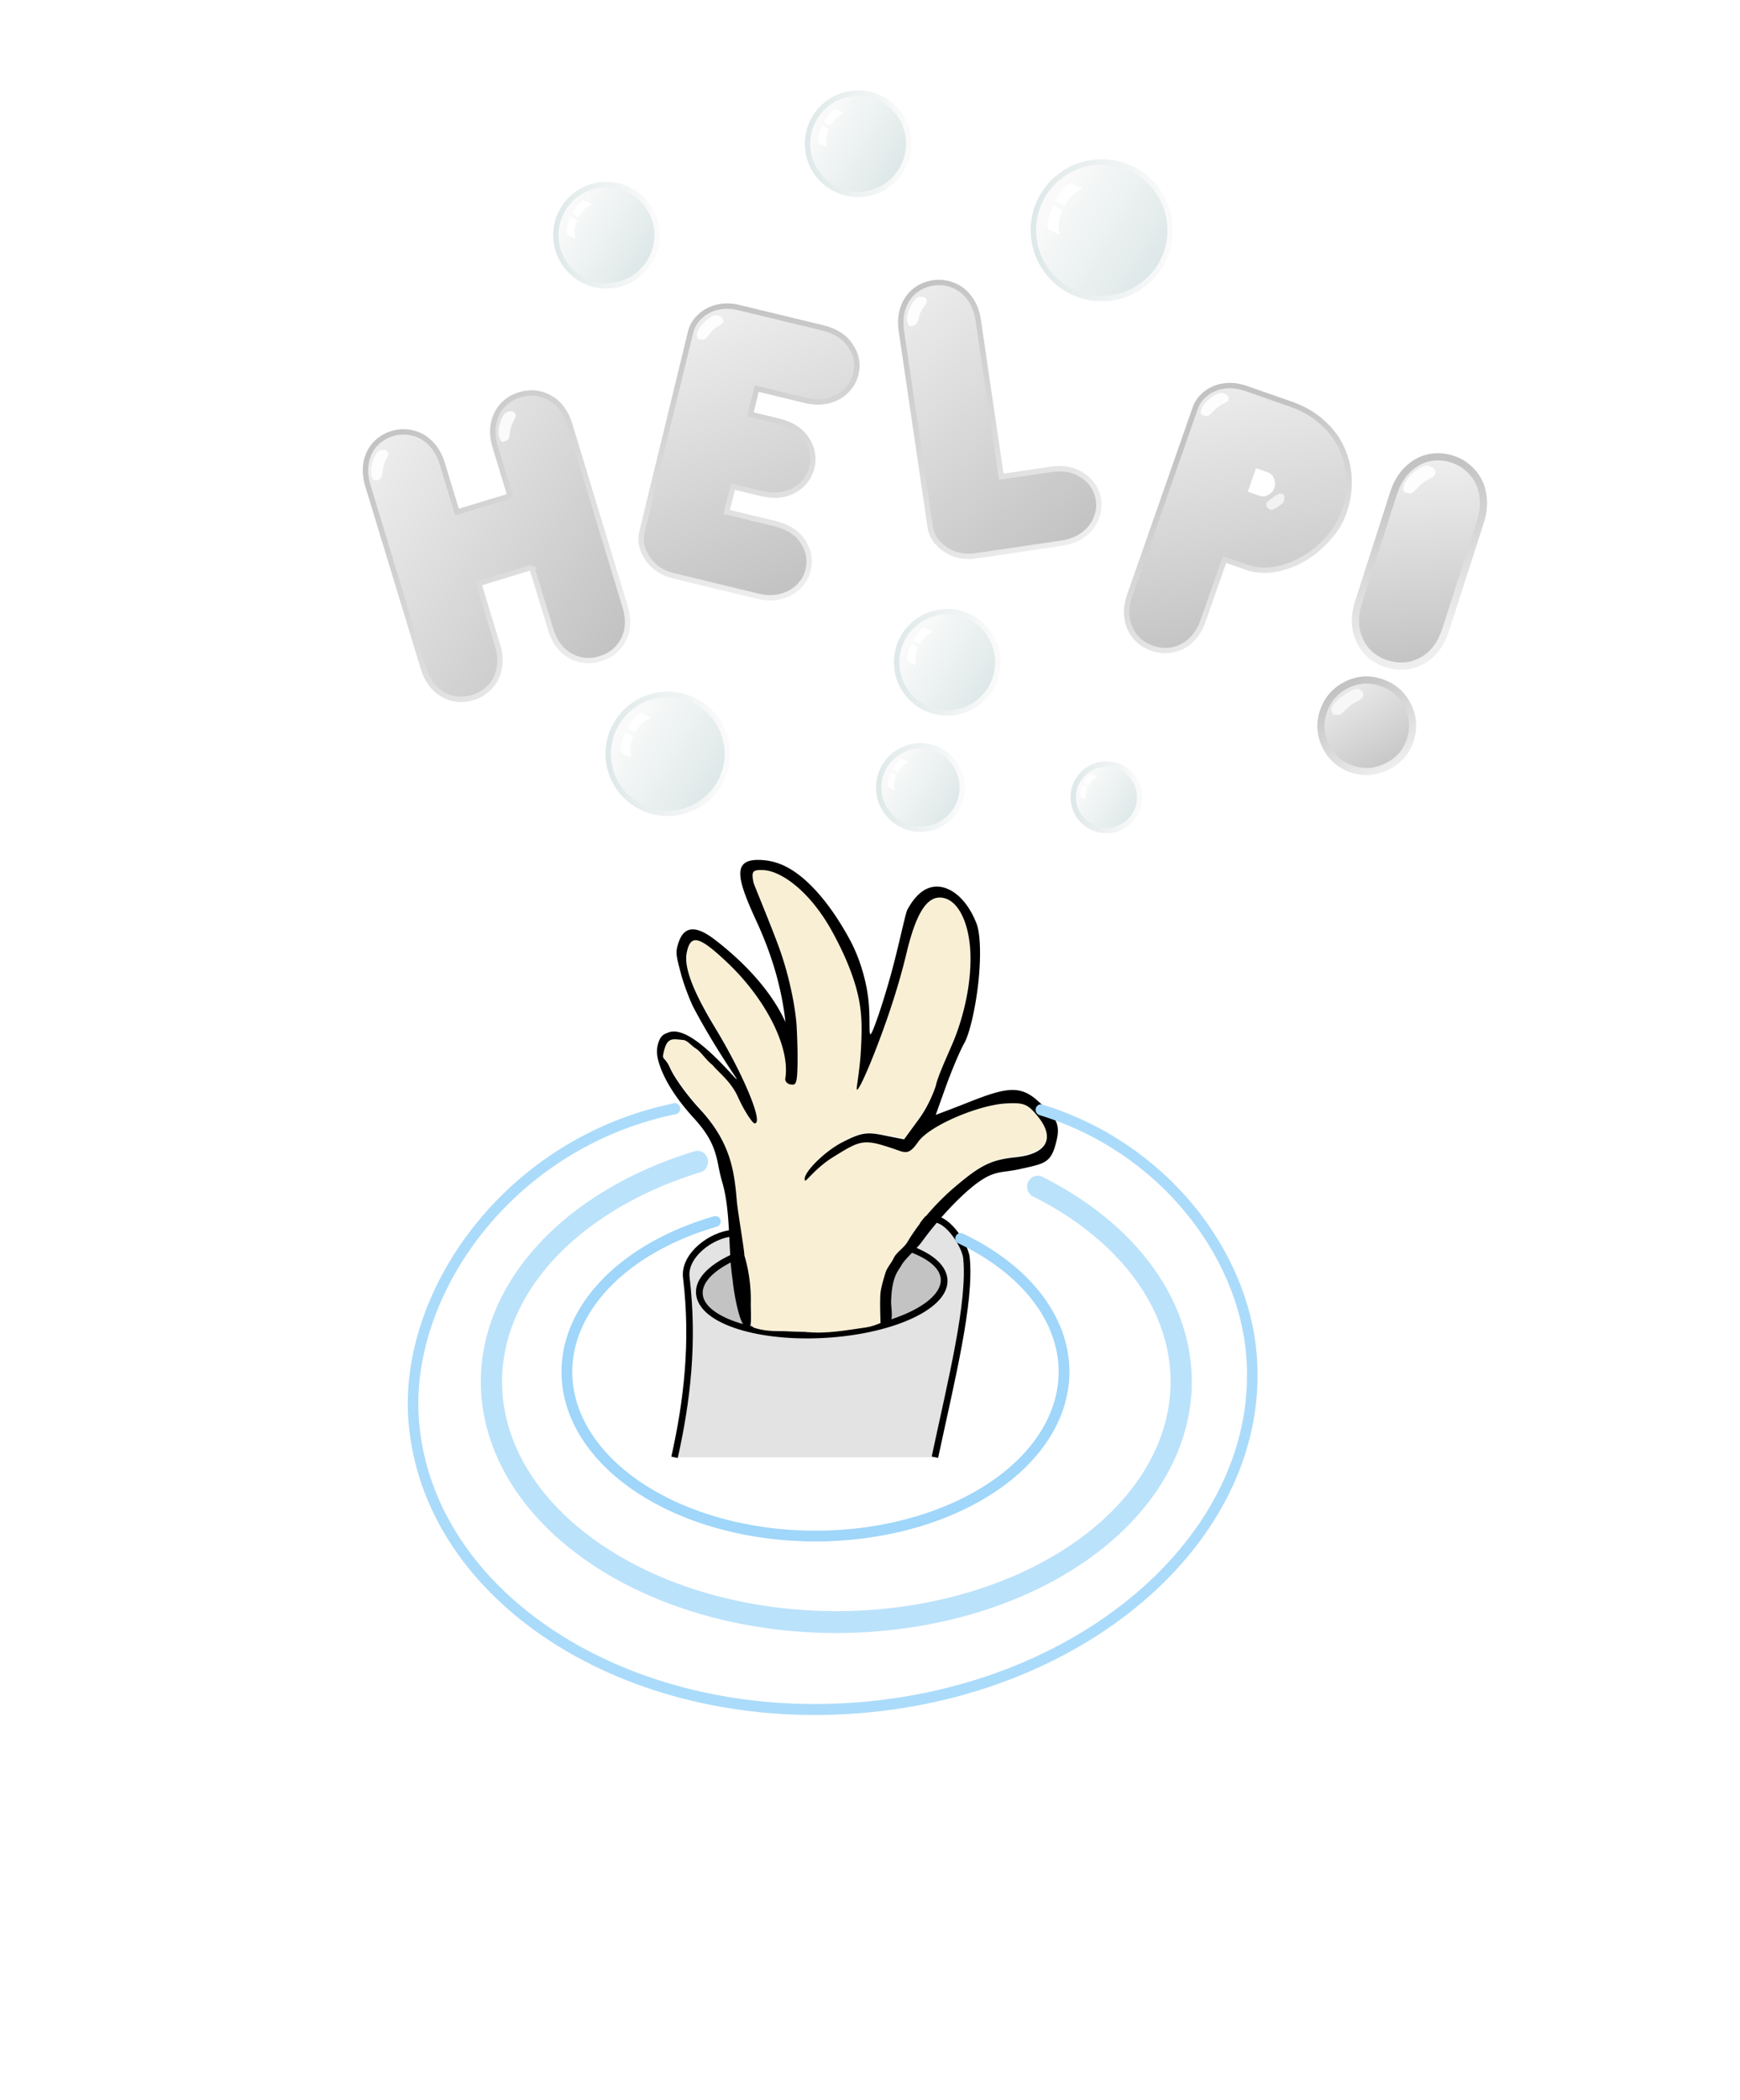 <?xml version="1.0"?>
<svg xmlns="http://www.w3.org/2000/svg" xmlns:xlink="http://www.w3.org/1999/xlink" height="585" width="485" viewBox="0 0 485 585">
  <defs>
    <linearGradient y2="545.563" x2="75.861" y1="569.187" x1="112.955" gradientTransform="matrix(1.435 0 0 1.437 148.122 -89.416)" gradientUnits="userSpaceOnUse" id="p" xlink:href="#c"/>
    <linearGradient id="b">
      <stop offset="0" stop-color="#eee"/>
      <stop offset="1" stop-color="#c3c3c3"/>
    </linearGradient>
    <linearGradient y2="545.563" x2="75.861" y1="569.187" x1="112.955" gradientTransform="matrix(1.435 0 0 1.437 147.742 -88.407)" gradientUnits="userSpaceOnUse" id="F" xlink:href="#c"/>
    <linearGradient gradientTransform="matrix(1.004 0 0 1.006 -3.931 -3.974)" y2="706.812" x2="319.878" y1="706.812" x1="249.061" gradientUnits="userSpaceOnUse" id="E" xlink:href="#c"/>
    <linearGradient y2="545.563" x2="75.861" y1="569.187" x1="112.955" gradientTransform="matrix(1.435 0 0 1.437 148.138 -91.415)" gradientUnits="userSpaceOnUse" id="D" xlink:href="#c"/>
    <linearGradient gradientTransform="matrix(.752 -0 -0 .75 61.193 70.626)" gradientUnits="userSpaceOnUse" y2="272.307" x2="330.798" y1="184.172" x1="256.537" id="h" xlink:href="#a"/>
    <linearGradient gradientTransform="matrix(.752 0 0 .75 61.321 71.02)" gradientUnits="userSpaceOnUse" y2="270.945" x2="417.728" y1="184.097" x1="357.256" id="j" xlink:href="#a"/>
    <linearGradient gradientTransform="matrix(.752 -0 -0 .75 61.272 70.708)" gradientUnits="userSpaceOnUse" y2="274.666" x2="500.181" y1="177.525" x1="440.03" id="l" xlink:href="#a"/>
    <linearGradient gradientTransform="matrix(.752 0 0 .75 61.404 70.978)" gradientUnits="userSpaceOnUse" y2="263.086" x2="572.213" y1="177.31" x1="520.11" id="n" xlink:href="#a"/>
    <linearGradient gradientTransform="matrix(.752 -0 -0 .75 61.193 70.626)" gradientUnits="userSpaceOnUse" y2="179.258" x2="262.003" y1="278.985" x1="321.755" id="i" xlink:href="#a"/>
    <linearGradient gradientTransform="matrix(.752 0 0 .75 61.321 71.02)" gradientUnits="userSpaceOnUse" y2="177.76" x2="364.06" y1="277.423" x1="412.123" id="k" xlink:href="#a"/>
    <linearGradient gradientTransform="matrix(.752 -0 -0 .75 61.272 70.708)" gradientUnits="userSpaceOnUse" y2="178.148" x2="448.372" y1="279.362" x1="494.495" id="m" xlink:href="#b"/>
    <linearGradient gradientTransform="matrix(.752 0 0 .75 61.404 70.978)" gradientUnits="userSpaceOnUse" y2="212.662" x2="516.052" y1="266.334" x1="569.724" id="o" xlink:href="#a"/>
    <linearGradient xlink:href="#c" id="t" gradientUnits="userSpaceOnUse" gradientTransform="matrix(1.435 0 0 1.437 149.354 -91.162)" x1="112.955" y1="569.187" x2="75.861" y2="545.563"/>
    <linearGradient id="c">
      <stop offset="0" stop-color="#dee8e8"/>
      <stop offset="1" stop-color="#fafafa"/>
    </linearGradient>
    <linearGradient gradientTransform="matrix(1.004 0 0 1.006 -2.716 -3.721)" xlink:href="#c" id="u" gradientUnits="userSpaceOnUse" x1="249.061" y1="706.812" x2="319.878" y2="706.812"/>
    <linearGradient id="a">
      <stop offset="0" stop-color="#eee"/>
      <stop offset="1" stop-color="#c3c3c3"/>
    </linearGradient>
    <linearGradient gradientTransform="matrix(1.004 0 0 1.006 -3.947 -1.975)" y2="706.812" x2="319.878" y1="706.812" x1="249.061" gradientUnits="userSpaceOnUse" id="q" xlink:href="#c"/>
    <linearGradient y2="545.563" x2="75.861" y1="569.187" x1="112.955" gradientTransform="matrix(1.435 0 0 1.437 148.378 -89.421)" gradientUnits="userSpaceOnUse" id="r" xlink:href="#c"/>
    <linearGradient gradientTransform="matrix(1.004 0 0 1.006 -3.692 -1.98)" y2="706.812" x2="319.878" y1="706.812" x1="249.061" gradientUnits="userSpaceOnUse" id="s" xlink:href="#c"/>
    <linearGradient y2="545.563" x2="75.861" y1="569.187" x1="112.955" gradientTransform="matrix(1.435 0 0 1.437 148.851 -88.968)" gradientUnits="userSpaceOnUse" id="v" xlink:href="#c"/>
    <linearGradient gradientTransform="matrix(1.004 0 0 1.006 -3.218 -1.527)" y2="706.812" x2="319.878" y1="706.812" x1="249.061" gradientUnits="userSpaceOnUse" id="w" xlink:href="#c"/>
    <linearGradient gradientTransform="matrix(1.004 .001 .001 1.005 -.774 -2.317)" y2="623.99" x2="56.459" y1="603.987" x1="33.387" gradientUnits="userSpaceOnUse" id="x" xlink:href="#b"/>
    <linearGradient gradientTransform="matrix(1.004 .001 .001 1.005 -.774 -2.317)" y2="591.155" x2="56.082" y1="540.205" x1="33.953" gradientUnits="userSpaceOnUse" id="z" xlink:href="#a"/>
    <linearGradient gradientTransform="matrix(1.004 .001 .001 1.005 -.774 -2.317)" gradientUnits="userSpaceOnUse" y2="546.107" x2="32.361" y1="581.018" x1="57.863" id="A" xlink:href="#b"/>
    <linearGradient gradientTransform="matrix(1.004 .001 .001 1.005 -.774 -2.317)" gradientUnits="userSpaceOnUse" y2="608.68" x2="32.739" y1="626.23" x1="52.201" id="y" xlink:href="#b"/>
    <linearGradient y2="545.563" x2="75.861" y1="569.187" x1="112.955" gradientTransform="matrix(1.435 0 0 1.437 147.462 -91.063)" gradientUnits="userSpaceOnUse" id="B" xlink:href="#c"/>
    <linearGradient gradientTransform="matrix(1.004 0 0 1.006 -4.607 -3.622)" y2="706.812" x2="319.878" y1="706.812" x1="249.061" gradientUnits="userSpaceOnUse" id="C" xlink:href="#c"/>
    <linearGradient gradientTransform="matrix(1.004 0 0 1.006 -4.328 -.966)" y2="706.812" x2="319.878" y1="706.812" x1="249.061" gradientUnits="userSpaceOnUse" id="G" xlink:href="#c"/>
    <filter height="1.1" width="1.1" y="-.05" x="-.05" id="g" color-interpolation-filters="sRGB">
      <feTurbulence baseFrequency="0.002 0.107"/>
      <feColorMatrix result="result91" values="2 0 0 0 0 0 0 0 0 0 0 0 0 0 0 0 0 0 0.5 0.5"/>
      <feDisplacementMap in2="result91" in="SourceGraphic" scale="14.3" xChannelSelector="R"/>
    </filter>
    <filter height="1.1" width="1.1" y="-.05" x="-.05" id="f" color-interpolation-filters="sRGB">
      <feTurbulence baseFrequency="0.002 0.107"/>
      <feColorMatrix result="result91" values="2 0 0 0 0 0 0 0 0 0 0 0 0 0 0 0 0 0 0.5 0.5"/>
      <feDisplacementMap in2="result91" in="SourceGraphic" scale="14.3" xChannelSelector="R"/>
    </filter>
    <filter height="1.1" width="1.1" x="-.05" y="-.05" id="e" color-interpolation-filters="sRGB">
      <feTurbulence baseFrequency="0.002 0.107"/>
      <feColorMatrix result="result91" values="2 0 0 0 0 0 0 0 0 0 0 0 0 0 0 0 0 0 0.5 0.5"/>
      <feDisplacementMap in2="result91" in="SourceGraphic" scale="14.3" xChannelSelector="R"/>
    </filter>
    <filter height="1" width="1" x="0" y="0" id="d" color-interpolation-filters="sRGB">
      <feGaussianBlur result="result8" stdDeviation=".01"/>
      <feTurbulence seed="3" result="result7" numOctaves="5" baseFrequency="0.025 0.028"/>
      <feColorMatrix result="result5" values="1 0 0 0 0 0 1 0 0 0 0 0 1 0 0 0 0 0 6 -2.4"/>
      <feComposite result="result6" in="result8" operator="in" in2="result7"/>
      <feDisplacementMap in="result5" xChannelSelector="R" scale="40" result="result4" in2="result6"/>
      <feFlood result="result10" flood-opacity="1" flood-color="#E8FEFF"/>
      <feComposite result="result2" operator="in" in2="result4"/>
      <feComposite result="result9" in="result2" operator="in" in2="result8"/>
      <feBlend result="result11" in2="result8" mode="lighten"/>
    </filter>
  </defs>
  <g transform="translate(-130.546 -233.681)">
    <path fill="#fff" d="M152.047 253.681h440v545h-440z"/>
    <path transform="matrix(1.216 0 0 1.047 -61.213 29.976)" d="M366.818 431.566a9.246 9.246 0 00-1.736.178c-5.319 1.053-4.842 10.536-9.605 13.127-7.217 3.925-16.807 3.993-24.606 1.41-6.554-2.17-9.192-11.596-15.885-13.293-3.992-1.012-9.05-.299-12.111 2.457-4.313 3.884-1.127 12.496-5.223 16.608-6.621 6.647-17.439 8.3-26.818 8.549-4.94.131-9.686-5.393-14.346-3.747-6.473 2.288-7.557 11.546-12.236 16.57-5.734 6.159-10.928 14.79-19.186 16.405-3.93.768-7.718-5.37-11.398-3.793-10.7 4.586-10.771 15.515-14.87 31.6-6.562 11.79-10.426 22.322-14.748 33.978-3.818 10.298-9.586 20.426-9.835 31.654-.256 11.547 8.659 33.127 8.659 33.127-4.03 44.769 2.296 51.772 18.552 63.356 29.076 20.72 65.33 38.721 100.59 38.45 19.276-.15 35.558-19.711 54.749-21.866 20.86-2.342 41.436 12.67 62.277 10.094 32.309-3.995 72.084-19.297 91.659-38.916 19.574-19.62 26.343-35.942 28.507-53.088 2.574-20.384.49-41.993-5.089-61.53-5.052-17.695-15.761-32.845-24.93-47.724-3.24-5.26-7.982-9.5-12.666-13.53-10.276-8.84-22.884-14.627-33.507-23.048-7.56-5.994-11.806-18.58-21.413-19.475-4.141-.385-6.523 5.843-10.623 6.549-13.849 2.383-28.167-3.642-41.218-8.854-8.393-3.35-14.43-15.308-22.944-15.248z" fill="#d3f3f3" filter="url(#d)"/>
    <path d="M318.564 639.586c3.502-15.66 5.45-31.996 3.276-50.129-.723-6.031 6.86-11.893 13.103-12.331l55.548-3.901c4.426-.31 9.105 7.624 9.434 10.749h0c1.293 12.285-4.176 34.01-8.788 55.582" fill="#e3e3e3" stroke="#000" stroke-width="1.827"/>
    <ellipse transform="matrix(.218 .976 -.997 .083 0 0)" ry="34.094" rx="13.588" cy="-223.884" cx="625.605" fill="#c3c3c3" stroke="#000" stroke-width="1.836"/>
    <path transform="matrix(.991 0 0 .989 -30.002 78.206)" d="M432.203 505.998a69.915 46.255 0 0129.078 37.545h0a69.915 46.255 0 01-69.914 46.254 69.915 46.255 0 01-69.915-46.254 69.915 46.255 0 0141.757-42.338" fill="none" stroke="#9fd6fa" stroke-width="3.03" stroke-linecap="round" stroke-linejoin="round" filter="url(#e)"/>
    <path transform="matrix(.96 0 0 .989 -16.98 90.076)" d="M454.983 479.398a100.13 67.685 0 0141.645 54.94h0a100.13 67.685 0 01-100.13 67.684 100.13 67.685 0 01-100.131-67.685 100.13 67.685 0 0159.804-61.953" opacity=".9" fill="none" stroke="#abdbfa" stroke-width="6.157" stroke-linecap="round" stroke-linejoin="round" filter="url(#f)"/>
    <path d="M371.943 603.407c2.636-.358 6.01-2.154 6.01-2.154.036-.925.178-4.122.227-5.041.422-7.925 3.839-15.68 9.782-23.147 2.632-3.308 8.564-8.987 12.004-11.603 5.038-3.832 7.34-4.74 13.563-5.644 4.14-.602 6.308-1.478 7.697-2.951.886-.94 1.015-1.21 1.095-2.27.13-1.712-.538-3.61-2.18-5.813-2.247-3.016-3.428-3.711-6.366-3.941-4.649-.365-10.287 1.005-17.27 4.081-5.021 2.213-7.84 4.028-10.126 6.75-2.482 2.955-2.753 3.035-7.311 1.544-4.987-1.632-7.341-1.87-9.923-.929-3.533 1.287-8.651 4.702-12.058 8.08-2.261 2.243-2.951 2.004-1.297-.495 2.454-3.707 8.252-8.03 13.18-9.89 2.072-.784 2.454-.821 5.122-.551 1.551.157 4.2.538 5.728.825.949.178 1.894.353 2.838.526.885-1.235 1.772-2.467 2.663-3.7 3.118-4.313 5.145-8.098 6.306-11.818.463-1.486 1.814-4.946 3.032-7.77 3.25-7.535 4.49-11.335 5.657-18.867.803-5.176.92-7.573.693-10.53-.776-10.086-4.846-15.29-9.424-14.555-1.462.235-3.585 2.347-4.759 4.658-1.824 3.59-2.319 6.103-4.703 14.993-2.489 9.276-5.776 18.274-8.091 24.1-2.419 6.084-4.156 9.69-4.505 9.397-.142-.119-.044-1.459.212-2.972.264-1.562.62-4.949.781-7.728.33-5.694.245-9.724-.45-13.617-.674-3.768-2.068-8.133-4.733-13.866-4.483-9.644-8.715-14.66-12.953-18.196-3.302-2.755-5.919-4.029-8.564-4.34-2.686-.317-3.384-.043-3.528 1.31-.266 2.504 2.83 7.472 7.142 19.46 2.311 6.426 3.551 11.8 4.207 15.561.695 3.99 1.005 7.655 1.11 11.797.137 5.39.045 8.553-.169 9.87-.236 1.462-.675 1.504-1.508 1.401-1.268-.156-1.762-.938-1.53-2.377.311-1.937-.22-5.737-1.331-9.147-3.113-9.556-11.906-20.535-19.8-26.418-3.856-2.874-5.239-2.772-6.145.256-1.39 4.65.495 9.957 8.12 22.897 7.187 12.194 12.356 24.256 10.844 25.504-.532.439-1.375-.744-3.65-5.315-2.345-4.713-4.672-7.2-7.423-10.48-3.94-4.699-6.065-6.828-10.18-7.17-2.513-.209-2.516-.196-3.243.735-.432.551-.882 1.508-1.099 2.318-.34 1.272-.34 1.435.105 2.094.25.371 1.06 1.767 1.753 3.01 1.665 2.981 4.112 6.496 7.777 10.719 3.772 4.346 5.69 6.982 7.28 10.571 3.826 8.632 2.825 20.932 3.755 35.153.04 2.532.128 5.068.271 7.613 0 0 2.693 7.668 4.129 8.15 4.83 1.625 9.538.566 14.348 1.153 5.7.696 11.7-.525 16.888-1.23z" fill="#f8efd5"/>
    <path d="M343.232 473.25c3.65.288 7.251 1.702 11.29 5.154 3.96 3.383 8.584 8.986 13.018 17.23 2.275 4.229 4.317 10.256 5.02 16.16.677 5.683.017 10.723.75 9.857.715-.846 3.428-8.791 5.64-16.822 2.078-7.549 3.965-16.75 4.496-17.736 2.67-4.953 5.932-7.043 9.6-6.334 3.59.694 7.339 4.136 9.685 10.139 1.112 2.845 1.294 9.488.486 16.691-.785 6.988-2.434 14.126-3.94 16.739-1.042 1.807-3.271 7.002-4.924 11.554a781.646 781.646 0 00-2.975 8.322c3.038-1.13 6.035-2.28 9.016-3.464 10.608-4.21 14.495-4.882 19.45-.411 4.81 4.34 6.314 6.11 5.244 10.839-1.468 6.491-3.184 6.536-10.033 8.088-4.979 1.127-6.778.375-11.08 3.198-1.486.975-3.23 2.405-5.084 4.134-1.854 1.729-3.825 3.764-5.758 5.954a94.902 94.902 0 00-5.555 6.905c-1.638 2.253-4.726 4.72-5.888 6.844-.719 1.315-2.62 2.904-2.764 10.075-.022 1.117.54 4.505-.129 5.092-.665.583-2.787 2.268-2.82.566-.04-1.066-.233-6.644.027-8.494.24-1.71.856-3.697 1.346-5.312.474-1.557 1.682-2.735 2.347-4.204.644-1.424 2.907-2.907 3.697-4.246 1.675-2.836 3.636-5.487 5.717-7.915a71.614 71.614 0 016.492-6.62c8.104-7.042 11.044-8.492 18.14-9.235 8.643-.905 11.029-5.306 6.03-11.423-2.82-3.452-3.838-3.805-8.809-3.551-7.49.383-21.205 6.085-24.456 10.654-2.023 2.842-2.973 3.33-5.17 2.563-10.168-3.55-10.508-3.273-18.73 1.827-4.525 2.807-7.414 6.776-7.64 6.45-1.125-1.616 5.179-8.05 10.446-10.73 5.162-2.626 6.666-2.864 11.55-1.873 1.87.38 3.731.75 5.588 1.11 1.336-1.841 2.676-3.676 4.026-5.514 3.355-4.567 4.83-9.485 4.836-9.477.43-2.206 2.527-6.843 4.444-11.259 3.554-8.188 5.627-18.26 5.128-26.47-.497-8.156-3.638-14.364-8.238-14.624-4.32-.244-7.162 5.569-9.575 15.67-2.376 9.944-5.82 19.702-8.379 26.302-2.65 6.834-4.714 11.248-5.334 11.547-.442.213.645-4.458 1.004-10.344.355-5.818.407-10.041-.48-14.666-.83-4.321-2.824-10.555-7.396-18.908-6.014-10.988-13.584-16.405-18.359-17.16a8.452 8.452 0 00-.974-.097c-2.992-.121-3.268.391-2.702 3.37.134.704 4.666 11.392 7.146 18.215 3.09 8.504 4.666 17.515 4.904 22.03.4 7.605.261 12.522.06 14.168-.25 2.055-.745 2.057-1.692 1.94-.975-.12-1.658-.879-1.53-1.685 1.405-8.814-5.59-22.24-16.04-32.16-8.085-7.677-10.376-8.058-11.434-2.896-.815 3.977 1.579 10.497 7.93 20.977 3.98 6.57 7.376 13.241 9.473 18.312 2.088 5.05 2.847 8.431 1.45 8.26-.49-.06-2.678-3.117-4.614-7.412-.965-2.143-2.334-3.85-3.644-5.264-1.335-1.438-2.57-2.536-3.435-3.588-1.642-1.201-3.162-3.658-4.631-4.578-1.448-.907-2.311-2.292-3.628-2.388-2.65-.194-4.241-.887-5.22 2.98-.756 2.986.043 1.223 1.712 4.94 1.09 2.428 4.471 7.276 8.204 11.3 8.424 9.083 9.636 16.8 10.358 25.609.233 2.85 2.132 13.825 2.102 15.176 1.387 4.528 1.87 9.29 1.798 12.98-.037 1.846.184 5.205-.088 6.352-.272 1.147-1.036.084-1.457.207-1.214.357-2.977-7.222-3.532-12.806-1.245-7.818-.442-18.833-2.883-27.13-1.05-3.52-1.057-5.455-2.088-8.572-.932-2.817-2.506-5.62-5.894-9.324-5.917-6.467-8.837-12.044-9.87-16.058-.523-2.029-.37-3.512.024-4.782.394-1.275 1.034-2.37 2.404-2.754 3.39-1.739 8.272 1.837 12.434 5.703 4.164 3.867 7.366 7.863 6.997 7.005-.193-.425-6.546-9.473-12.046-19.918-.968-1.921-2.682-6.343-3.486-9.393-1.372-5.208-1.546-5.888-.678-8.559 1.456-4.476 4.529-5.037 9.752-1.165 7.595 5.751 15.814 13.903 20.07 23.246-.994-9.177-3.627-18.225-7.687-27.235-5.887-12.718-7.665-18.595 1.438-17.878z"/>
    <path transform="matrix(.945 -.073 .077 .986 -52.755 120.696)" d="M463.32 462.4c34.958 13.173 56.13 44.594 56.13 73.644h0c0 49.868-55.324 90.295-123.57 90.295-68.244 0-123.568-40.427-123.568-90.295 0-35.806 33.859-75.854 83.748-81.91" fill="none" stroke="#abdbfa" stroke-width="3.098" stroke-linecap="round" stroke-linejoin="round" filter="url(#g)"/>
    <g font-weight="400" font-family="Glowworm MN" letter-spacing="0" word-spacing="0">
      <path d="M291.405 250.392H275.8v18.27q0 3.756-1.486 6.43-1.43 2.675-4.002 4.155-2.515 1.423-5.487 1.423-4.688 0-7.775-3.3-3.086-3.302-3.086-8.709V215.05q0-3.7 1.429-6.432 1.429-2.731 3.887-4.211 2.515-1.48 5.545-1.48 2.915 0 5.43 1.48 2.572 1.423 4.059 4.268 1.486 2.846 1.486 6.375v14.342h15.605V215.05q0-3.757 1.43-6.432 1.428-2.731 3.886-4.211 2.516-1.48 5.545-1.48 4.745 0 7.889 3.301t3.144 8.822v53.611q0 5.464-3.144 8.765-3.144 3.244-7.889 3.244-2.915 0-5.43-1.423-2.515-1.48-4.002-4.154-1.429-2.675-1.429-6.432v-18.269z" style="line-height:125%;-inkscape-font-specification:'Glowworm MN'" fill="url(#h)" stroke="url(#i)" stroke-width="1.515" transform="matrix(.948 -.288 .288 .946 -69.588 238.734)"/>
      <path d="M235.39 367.488q1.192-.361 1.403-.837.264-.492.472-2.144.245-1.722.942-2.934.697-1.211.566-1.642-.41-1.347-2.307-.771-1.138.345-2 2.96-.807 2.598-.364 4.053.475 1.562 1.288 1.315z" style="line-height:125%;-inkscape-font-specification:'Glowworm MN'" fill="#fdfdfd"/>
      <path d="M270.887 356.72q1.192-.362 1.419-.784.227-.421.456-2.197.278-1.614.975-2.826t.533-1.75q-.41-1.347-2.307-.772-1.192.362-2 2.96-.753 2.583-.31 4.037.475 1.562 1.234 1.332z" style="line-height:125%;-inkscape-font-specification:'Glowworm MN'" fill="#fafafa"/>
      <path d="M360.4 252.327h-8.23v7.342h14.061q5.488 0 8.746 3.074 3.316 3.073 3.316 7.455 0 2.675-1.487 5.122-1.429 2.39-4.172 3.87-2.744 1.48-6.403 1.48H341.88q-4.916 0-8.231-3.016-3.316-3.017-3.316-6.887V212.83q0-2.561 1.486-4.838 1.487-2.333 4.116-3.699 2.63-1.366 5.945-1.366h24.351q5.488 0 8.746 3.073 3.316 3.017 3.316 7.4 0 2.731-1.487 5.178-1.429 2.39-4.172 3.87-2.744 1.48-6.403 1.48H352.17v7.456h8.232q5.487 0 8.746 3.073 3.315 3.073 3.315 7.399 0 4.382-3.315 7.455-3.259 3.016-8.746 3.016z" style="line-height:125%;-inkscape-font-specification:'Glowworm MN'" fill="url(#j)" stroke="url(#k)" stroke-width="1.515" transform="matrix(.963 .233 -.234 .961 54.733 44.675)"/>
      <path d="M325.357 328.137q1.21.294 1.634-.01.479-.289 1.498-1.606 1.089-1.358 2.305-2.048 1.217-.69 1.324-1.128.332-1.367-1.594-1.834-1.156-.28-3.23 1.534-2.018 1.828-2.377 3.305-.386 1.587.44 1.787z" style="line-height:125%;-inkscape-font-specification:'Glowworm MN'" fill="#fdfdfd"/>
      <g>
        <path d="M415.048 215.05v44.62h14.062q5.488 0 8.746 3.072 3.316 3.074 3.316 7.456 0 2.675-1.486 5.122-1.43 2.39-4.173 3.87-2.744 1.48-6.403 1.48h-24.35q-4.917 0-8.232-3.016-3.316-3.017-3.316-6.887V215.05q0-3.7 1.43-6.432 1.428-2.731 3.886-4.211 2.516-1.48 5.545-1.48 2.915 0 5.43 1.48 2.573 1.423 4.06 4.268 1.485 2.846 1.485 6.375z" style="line-height:125%;-inkscape-font-specification:'Glowworm MN'" fill="url(#l)" stroke="url(#m)" stroke-width="1.515" transform="matrix(.98 -.144 .144 .979 -34.512 171.997)"/>
        <path d="M384.447 324.488q1.233-.18 1.512-.62.335-.447.786-2.05.499-1.666 1.368-2.761.87-1.095.803-1.54-.205-1.393-2.166-1.106-1.177.173-2.418 2.632-1.185 2.45-.963 3.953.238 1.616 1.078 1.492z" style="line-height:125%;-inkscape-font-specification:'Glowworm MN'" fill="#fdfdfd"/>
      </g>
      <g>
        <path d="M481.3 250.392h-6.574v18.27q0 3.756-1.486 6.43-1.429 2.675-4.001 4.155-2.515 1.423-5.488 1.423-4.687 0-7.774-3.3-3.087-3.302-3.087-8.709V212.83q0-2.561 1.486-4.838 1.487-2.333 4.116-3.699 2.63-1.366 5.945-1.366h13.376q5.602 0 10.118 1.935 4.573 1.878 7.66 5.18 3.144 3.243 4.802 7.626 1.657 4.325 1.657 9.163 0 3.983-1.715 8.195-1.657 4.212-4.63 7.74-2.972 3.472-6.745 5.578-3.773 2.048-7.66 2.048z" style="line-height:125%;-inkscape-font-specification:'Glowworm MN'" fill="url(#n)" stroke="url(#o)" stroke-width="1.515" transform="matrix(.936 .326 -.327 .934 109.395 .91)"/>
        <path d="M484.758 375.663q.481.168 1.962-.807 1.48-.975 1.61-1.347.688-1.967-.435-2.358-.642-.223-2.069.77-1.355.959-2.206 1.676-.52 1.489 1.138 2.066z" style="line-height:125%;-inkscape-font-specification:'Glowworm MN'" fill="#f2f2f2"/>
        <path d="M480.644 364.093l-2.286 6.538 3.209 1.118q1.39.484 2.546-.246 1.227-.765 1.636-1.934.427-1.223-.075-2.531-.431-1.343-1.821-1.827l-3.21-1.118z" style="line-height:125%;-inkscape-font-specification:'Glowworm MN'" fill="#fff"/>
        <path d="M465.72 349.294q1.177.41 1.628.15.505-.242 1.648-1.454 1.215-1.246 2.494-1.814 1.278-.569 1.427-.994.465-1.329-1.407-1.98-1.123-.392-3.364 1.212-2.187 1.623-2.689 3.059-.538 1.541.264 1.82z" style="line-height:125%;-inkscape-font-specification:'Glowworm MN'" fill="#fdfdfd"/>
      </g>
    </g>
    <g transform="matrix(.479 0 0 .478 180.415 105.789)" fill-rule="evenodd">
      <circle r="34.658" cy="706.812" cx="284.469" fill="url(#p)" stroke="url(#q)" stroke-width="3.135" stroke-linejoin="round"/>
      <g fill="#fff">
        <path d="M257.657 706.297l1.22.628 3.944 1.973.219-.445c-.968-3.664-.466-8 1.383-11.937l-4.571-2.288-.201.422c-2.665 5.805-3.226 11.11-1.995 11.646zM269.118 683.02l1.235.6 3.944 1.974-.22.445c-3.48 1.438-6.601 4.463-8.594 8.33l-4.571-2.288.211-.416c2.975-5.65 6.826-9.308 7.995-8.644z"/>
      </g>
    </g>
    <g transform="matrix(.407 0 0 .407 278.798 130.488)" fill-rule="evenodd">
      <circle r="34.658" cy="706.812" cx="284.469" fill="url(#r)" stroke="url(#s)" stroke-width="3.685" stroke-linejoin="round"/>
      <g fill="#fff">
        <path d="M257.657 706.297l1.22.628 3.944 1.973.219-.445c-.968-3.664-.466-8 1.383-11.937l-4.571-2.288-.201.422c-2.665 5.805-3.226 11.11-1.995 11.646zM269.118 683.02l1.235.6 3.944 1.974-.22.445c-3.48 1.438-6.601 4.463-8.594 8.33l-4.571-2.288.211-.416c2.975-5.65 6.826-9.308 7.995-8.644z"/>
      </g>
    </g>
    <g transform="matrix(.55 0 0 .549 281.19 -90.234)" fill-rule="evenodd">
      <circle cx="284.469" cy="706.812" r="34.658" fill="url(#t)" stroke="url(#u)" stroke-width="2.728" stroke-linejoin="round"/>
      <g fill="#fff">
        <path d="M257.657 706.297l1.22.628 3.944 1.973.219-.445c-.968-3.664-.466-8 1.383-11.937l-4.571-2.288-.201.422c-2.665 5.805-3.226 11.11-1.995 11.646zM269.118 683.02l1.235.6 3.944 1.974-.22.445c-3.48 1.438-6.601 4.463-8.594 8.33l-4.571-2.288.211-.416c2.975-5.65 6.826-9.308 7.995-8.644z"/>
      </g>
    </g>
    <g transform="matrix(.267 0 0 .267 363.012 267.03)" fill-rule="evenodd">
      <circle cx="284.469" cy="706.812" r="34.658" fill="url(#v)" stroke="url(#w)" stroke-width="5.622" stroke-linejoin="round"/>
      <g fill="#fff">
        <path d="M257.657 706.297l1.22.628 3.944 1.973.219-.445c-.968-3.664-.466-8 1.383-11.937l-4.571-2.288-.201.422c-2.665 5.805-3.226 11.11-1.995 11.646zM269.118 683.02l1.235.6 3.944 1.974-.22.445c-3.48 1.438-6.601 4.463-8.594 8.33l-4.571-2.288.211-.416c2.975-5.65 6.826-9.308 7.995-8.644z"/>
      </g>
    </g>
    <g font-weight="400" font-family="Glowworm MN" letter-spacing="0" word-spacing="0">
      <path style="line-height:125%;-inkscape-font-specification:'Glowworm MN'" d="M45.389 627.01q-5.237 0-8.997-3.76t-3.76-8.997q0-5.37 3.693-9.13 3.76-3.827 9.064-3.827 5.438 0 9.198 3.76 3.76 3.76 3.76 9.197 0 5.17-3.895 8.997-3.827 3.76-9.063 3.76z" fill="url(#x)" stroke="url(#y)" stroke-width="2.02" transform="matrix(.943 .303 -.303 .942 654.71 -156.458)"/>
      <path style="line-height:125%;-inkscape-font-specification:'Glowworm MN'" d="M32.632 581.624v-32.025q0-4.431 1.679-7.587 1.678-3.223 4.565-4.968 2.954-1.746 6.513-1.746 3.49 0 6.445 1.746 3.021 1.678 4.767 5.035 1.745 3.29 1.745 7.52v32.025q0 6.445-3.692 10.34-3.693 3.826-9.265 3.826-5.439 0-9.131-3.894-3.626-3.894-3.626-10.272z" fill="url(#z)" stroke="url(#A)" stroke-width="2.02" transform="matrix(.943 .303 -.303 .942 654.71 -156.458)"/>
      <path style="line-height:125%;-inkscape-font-specification:'Glowworm MN'" d="M522.209 370.822q1.393.447 1.896.19.502-.258 1.915-1.827 1.353-1.38 2.839-2.089 1.486-.71 1.69-1.341.508-1.581-1.708-2.292-1.394-.447-3.918 1.533-2.46 2-3.01 3.708-.59 1.834.296 2.118z" fill="#fdfdfd"/>
      <path style="line-height:125%;-inkscape-font-specification:'Glowworm MN'" d="M502.175 432.619q1.71.548 2.75-.513 1.871-2.12 3.588-2.895 1.717-.775 1.981-1.597.224-.695-.16-1.237-.385-.542-1.272-.827-.886-.284-3.831 1.7-2.925 1.923-3.454 3.567-.163.505-.01 1.113.218.628.408.689z" fill="#f7f7f7"/>
    </g>
    <g transform="matrix(.407 0 0 .407 183.815 11.519)" fill-rule="evenodd">
      <circle cx="284.469" cy="706.812" r="34.658" fill="url(#B)" stroke="url(#C)" stroke-width="3.685" stroke-linejoin="round"/>
      <g fill="#fff">
        <path d="M257.657 706.297l1.22.628 3.944 1.973.219-.445c-.968-3.664-.466-8 1.383-11.937l-4.571-2.288-.201.422c-2.665 5.805-3.226 11.11-1.995 11.646zM269.118 683.02l1.235.6 3.944 1.974-.22.445c-3.48 1.438-6.601 4.463-8.594 8.33l-4.571-2.288.211-.416c2.975-5.65 6.826-9.308 7.995-8.644z"/>
      </g>
    </g>
    <g transform="matrix(.407 0 0 .407 253.956 -13.944)" fill-rule="evenodd">
      <circle r="34.658" cy="706.812" cx="284.469" fill="url(#D)" stroke="url(#E)" stroke-width="3.685" stroke-linejoin="round"/>
      <g fill="#fff">
        <path d="M257.657 706.297l1.22.628 3.944 1.973.219-.445c-.968-3.664-.466-8 1.383-11.937l-4.571-2.288-.201.422c-2.665 5.805-3.226 11.11-1.995 11.646zM269.118 683.02l1.235.6 3.944 1.974-.22.445c-3.48 1.438-6.601 4.463-8.594 8.33l-4.571-2.288.211-.416c2.975-5.65 6.826-9.308 7.995-8.644z"/>
      </g>
    </g>
    <g transform="matrix(.336 0 0 .335 291.54 216.242)" fill-rule="evenodd">
      <circle r="34.658" cy="706.812" cx="284.469" fill="url(#F)" stroke="url(#G)" stroke-width="4.469" stroke-linejoin="round"/>
      <g fill="#fff">
        <path d="M257.657 706.297l1.22.628 3.944 1.973.219-.445c-.968-3.664-.466-8 1.383-11.937l-4.571-2.288-.201.422c-2.665 5.805-3.226 11.11-1.995 11.646zM269.118 683.02l1.235.6 3.944 1.974-.22.445c-3.48 1.438-6.601 4.463-8.594 8.33l-4.571-2.288.211-.416c2.975-5.65 6.826-9.308 7.995-8.644z"/>
      </g>
    </g>
  </g>
</svg>
